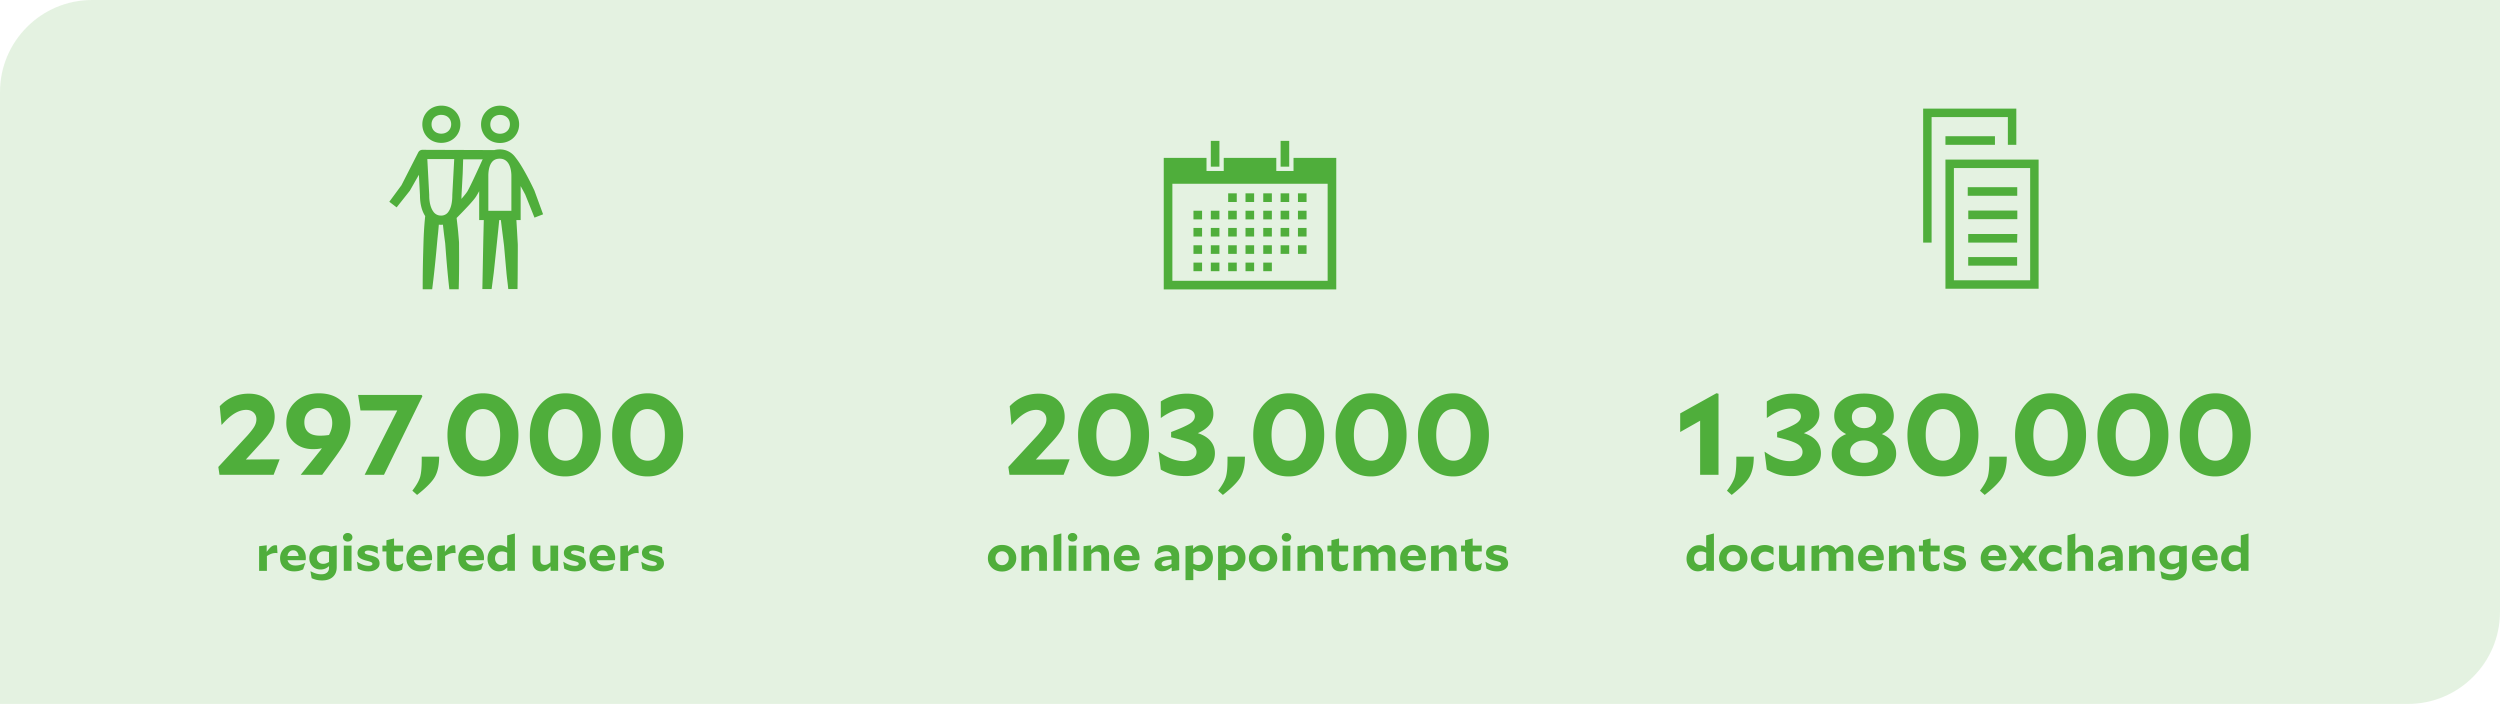 <svg xmlns="http://www.w3.org/2000/svg" width="760" height="215" viewBox="0 0 760 215"><path d="M28 0h732v186c0 15.454-12.546 28-28 28H0V28C0 12.546 12.546 0 28 0z" fill="#cbe7c5" opacity=".5"/><path d="M134.18 32.113c-3.323.01-5.793 2.528-5.793 5.674s2.393 5.644 5.76 5.644 5.809-2.478 5.809-5.673c0-3.14-2.423-5.645-5.776-5.645m0 2.816c1.75 0 2.974 1.168 2.974 2.838s-1.264 2.865-3.005 2.865c-1.738 0-2.96-1.164-2.96-2.845 0-1.68 1.258-2.869 2.99-2.869M152.028 32.124c-3.321 0-5.787 2.522-5.787 5.684 0 3.164 2.39 5.659 5.755 5.659 3.366 0 5.82-2.495 5.82-5.68 0-3.148-2.423-5.656-5.777-5.656m0 2.805c1.75 0 2.974 1.17 2.974 2.844 0 1.672-1.264 2.872-3.004 2.872s-2.955-1.17-2.955-2.843 1.257-2.873 2.974-2.873M155.46 64.088h-7.008V53.48c0-1.82.387-3.31 1.089-4.194.555-.704 1.335-1.046 2.38-1.046 3.283 0 3.54 4.013 3.54 5.24v10.608zm-8.861-15.38a370.873 370.873 0 01-1.964 4.288c-.661 1.424-1.334 2.85-2.025 4.215-.174.338-.351.671-.51.945-.183.285-.38.56-.593.824-.384.496-.806.992-1.24 1.488.02-.342.031-.693.031-1.051l.365-6.758.134-4.214h5.95c-.048.09-.096.177-.141.268l-.007-.005zM136.323 64.37a2.604 2.604 0 01-2.294 1.163 2.724 2.724 0 01-2.32-1.239c-.788-1.095-1.223-2.83-1.223-4.882v-.153l-.582-10.906h8.18l-.585 10.906v.153c.008 2.136-.417 3.906-1.176 4.958m26.149-6.409l-.015-.04-.039-.087c-.415-.879-.829-1.719-1.262-2.573a81.482 81.482 0 00-1.34-2.53 53.98 53.98 0 00-1.459-2.503c-.53-.86-1.11-1.687-1.735-2.478a5.701 5.701 0 00-4.709-2.326 6.541 6.541 0 00-1.635.199l-21.866-.077a1.4 1.4 0 00-1.24.743v-.013l-5.13 10.04-3.694 5.019 2.23 1.708 3.967-5.003.057-.068.072-.133 2.668-4.709.333 6.276c0 2.604.576 4.745 1.584 6.276a97.608 97.608 0 00-.383 4.822c-.113 1.982-.154 3.966-.216 5.96a367.49 367.49 0 00-.13 5.966 312.839 312.839 0 00-.03 5.501h2.883c.224-1.757.431-3.515.623-5.277.217-1.973.417-3.946.602-5.921.193-1.984.35-3.952.573-5.921.08-.836.154-1.674.22-2.509a6.146 6.146 0 001.251.002c.088.824.178 1.644.276 2.478.115.967.249 1.936.374 2.903.04.248.056.483.072.728l.056.733.109 1.46c.292 3.779.626 7.557 1.06 11.337h2.848c.119-3.87.138-7.74.113-11.614l-.01-1.486v-.743a6.462 6.462 0 00-.03-.745c-.083-.992-.162-1.982-.25-2.956-.143-1.461-.46-4.138-.46-4.138a131.359 131.359 0 003.43-3.552 42.305 42.305 0 001.628-1.832c.29-.344.562-.702.817-1.074.247-.398.46-.745.664-1.112.11-.19.213-.382.319-.571v8.784h1.405c-.023.98-.052 1.955-.073 2.935l-.077 3.172-.063 3.17-.12 6.345-.105 5.352h2.818l.668-5.139.666-6.31.655-6.307c.111-1.075.215-2.147.322-3.223h.495c.132 1.08.266 2.157.399 3.237l.394 3.133c.063.523.138 1.046.19 1.569l.138 1.574.56 6.299c.179 2.05.372 3.11.566 5.162h2.814c.024-2.111.049-3.221.056-5.343l.032-6.373v-1.597c0-.53-.055-1.058-.08-1.588l-.178-3.184c-.055-.961-.114-1.924-.172-2.89h1.297V56.58l.104.183c.444.791.882 1.599 1.294 2.388l2.811 7.008 2.615-1.008-2.627-7.189zM373.359 58.782h2.618V61.4h-2.618zM378.635 58.782h2.618V61.4h-2.618zM384.028 58.782h2.618V61.4h-2.618zM389.303 58.782h2.618V61.4h-2.618zM394.577 58.782h2.618V61.4h-2.618zM362.811 64.069h2.618v2.618h-2.618zM368.087 64.069h2.618v2.618h-2.618zM373.359 64.069h2.618v2.618h-2.618zM378.635 64.069h2.618v2.618h-2.618zM384.028 64.069h2.618v2.618h-2.618zM389.303 64.069h2.618v2.618h-2.618zM394.577 64.069h2.618v2.618h-2.618zM362.811 69.282h2.618V71.9h-2.618zM368.087 69.282h2.618V71.9h-2.618zM373.359 69.282h2.618V71.9h-2.618zM378.635 69.282h2.618V71.9h-2.618zM384.028 69.282h2.618V71.9h-2.618zM389.303 69.282h2.618V71.9h-2.618zM394.577 69.282h2.618V71.9h-2.618zM362.811 74.557h2.618v2.618h-2.618zM368.087 74.557h2.618v2.618h-2.618zM373.359 74.557h2.618v2.618h-2.618zM378.635 74.557h2.618v2.618h-2.618zM384.028 74.557h2.618v2.618h-2.618zM362.811 79.829h2.618v2.618h-2.618zM368.087 79.829h2.618v2.618h-2.618zM373.359 79.829h2.618v2.618h-2.618zM378.635 79.829h2.618v2.618h-2.618zM384.028 79.829h2.618v2.618h-2.618zM389.303 74.557h2.618v2.618h-2.618zM394.577 74.557h2.618v2.618h-2.618zM368.087 42.817h2.618v7.855h-2.618zM389.303 42.817h2.618v7.855h-2.618z" fill="#4fae3b"/><path d="M403.604 85.366h-47.202V55.864h47.202v29.502zm-10.373-37.37v3.983h-5.237v-3.983h-15.978v3.983h-5.238v-3.983h-13v39.988h52.444V47.996h-12.99zM591.414 41.411h15.049v2.618h-15.049z" fill="#4fae3b"/><path fill="#4fae3b" d="M587.208 35.592h23.182v8.436h2.57V33.02h-28.323v40.732h2.57V35.592z"/><path fill="#4fae3b" d="M598.192 56.904h15.049v2.616h-15.049zM598.355 64.009h14.91v2.618h-14.91z"/><path d="M593.985 51.086h23.182v34.118h-23.182V51.086zm-2.57-2.571v39.26h28.323v-39.26h-28.324z" fill="#4fae3b"/><path fill="#4fae3b" d="M598.332 78.146h14.875v2.618h-14.875zM598.332 73.753h14.874s.023-2.383.07-2.618h-14.944v2.618z"/><g fill="#4fae3b"><path d="M304.622 173.743c-1.258 0-2.29-.388-3.095-1.162-.805-.775-1.208-1.732-1.208-2.873 0-1.13.41-2.087 1.232-2.872.82-.785 1.85-1.178 3.087-1.178 1.257 0 2.29.385 3.095 1.155.806.77 1.208 1.725 1.208 2.865 0 1.13-.41 2.09-1.232 2.88s-1.85 1.185-3.087 1.185zm2.027-4.065c0-.6-.19-1.097-.569-1.492-.38-.395-.86-.593-1.442-.593-.593 0-1.079.2-1.458.6-.38.4-.57.906-.57 1.515 0 .6.193 1.1.578 1.5.384.4.862.6 1.434.6.582 0 1.065-.203 1.45-.607.385-.405.577-.913.577-1.523zM314.57 167.684c-.291 0-.564.054-.819.165-.254.109-.548.3-.88.569v5.115h-2.37v-7.485l2.307-.284v1.47c.426-.54.86-.933 1.302-1.178s.933-.368 1.473-.368c.821 0 1.474.265 1.957.795.483.53.725 1.25.725 2.16v4.89h-2.354v-4.425c0-.45-.117-.8-.35-1.05s-.565-.374-.991-.374zM322.647 173.533h-2.355v-10.77l2.355-.6v11.37zM326.062 162.028c.405 0 .746.125 1.021.375s.413.56.413.93-.138.68-.413.93-.616.376-1.021.376-.747-.125-1.021-.375c-.276-.25-.414-.56-.414-.931s.138-.68.414-.93c.274-.25.615-.375 1.02-.375zm1.169 11.505h-2.355v-7.665h2.355v7.665zM333.468 167.684c-.291 0-.564.054-.819.165-.254.109-.548.3-.88.569v5.115h-2.37v-7.485l2.307-.284v1.47c.426-.54.86-.933 1.302-1.178s.933-.368 1.473-.368c.821 0 1.474.265 1.957.795.483.53.725 1.25.725 2.16v4.89h-2.354v-4.425c0-.45-.117-.8-.351-1.05s-.564-.374-.99-.374zM346.238 171.193l-.64 1.906c-.478.22-.927.375-1.348.464-.421.09-.887.135-1.396.135-1.289 0-2.32-.365-3.095-1.094-.774-.731-1.161-1.706-1.161-2.926 0-1.13.381-2.082 1.146-2.858.764-.774 1.728-1.162 2.892-1.162s2.087.367 2.768 1.103c.68.735 1.02 1.702 1.02 2.902 0 .06-.005.15-.015.27l-.03.376h-5.505c.125.51.395.904.811 1.184.416.28.946.42 1.59.42.478 0 .956-.062 1.435-.187a7.92 7.92 0 001.481-.563l.047.03zm-3.649-3.9a1.58 1.58 0 00-1.17.473c-.311.315-.498.732-.56 1.253h3.368c-.053-.53-.224-.95-.515-1.261-.291-.31-.666-.465-1.123-.465zM358.478 173.354l-2.277.285v-1.156c-.52.4-1.016.698-1.49.893a3.692 3.692 0 01-1.41.292c-.697 0-1.258-.188-1.684-.563-.427-.375-.64-.876-.64-1.506 0-.841.427-1.468 1.28-1.883.851-.415 2.146-.638 3.882-.668-.031-.49-.182-.86-.452-1.11s-.66-.375-1.17-.375c-.415 0-.852.083-1.31.248a6.542 6.542 0 00-1.403.727l-.047-.03.36-2.055c.436-.25.893-.434 1.371-.555a6.25 6.25 0 011.528-.18c1.133 0 1.993.29 2.58.87.588.58.882 1.426.882 2.535v4.23zm-5.349-1.981c0 .23.083.41.25.54.166.13.4.195.702.195.27 0 .574-.052.912-.157.338-.105.72-.263 1.146-.472v-1.366c-1.019.07-1.775.205-2.269.406s-.74.484-.74.854zM368.722 169.528c0 1.18-.372 2.162-1.115 2.948-.744.785-1.65 1.177-2.721 1.177-.385 0-.754-.062-1.107-.187s-.692-.313-1.014-.563v3.465h-2.37v-10.32l2.308-.284v1.184c.395-.43.8-.742 1.216-.937a3.19 3.19 0 011.373-.293c.976 0 1.792.363 2.447 1.088.655.725.983 1.632.983 2.722zm-4.382 2.236c.614 0 1.115-.196 1.505-.586.39-.39.585-.895.585-1.515 0-.61-.182-1.102-.546-1.477s-.832-.563-1.404-.563a2.65 2.65 0 00-.841.135c-.27.09-.562.23-.874.42v3.165c.27.15.533.258.788.323.254.064.517.098.787.098zM378.623 169.528c0 1.18-.372 2.162-1.115 2.948-.743.785-1.65 1.177-2.72 1.177-.385 0-.754-.062-1.108-.187s-.691-.313-1.013-.563v3.465h-2.37v-10.32l2.308-.284v1.184c.395-.43.8-.742 1.215-.937a3.19 3.19 0 011.373-.293c.976 0 1.793.363 2.448 1.088.654.725.982 1.632.982 2.722zm-4.381 2.236c.613 0 1.114-.196 1.504-.586.39-.39.585-.895.585-1.515 0-.61-.182-1.102-.546-1.477s-.831-.563-1.403-.563a2.65 2.65 0 00-.842.135c-.27.09-.561.23-.874.42v3.165c.271.15.533.258.788.323.254.064.517.098.788.098zM383.97 173.743c-1.257 0-2.289-.388-3.094-1.162-.806-.775-1.209-1.732-1.209-2.873 0-1.13.411-2.087 1.232-2.872.821-.785 1.85-1.178 3.087-1.178 1.258 0 2.29.385 3.096 1.155.805.77 1.208 1.725 1.208 2.865 0 1.13-.41 2.09-1.232 2.88s-1.85 1.185-3.087 1.185zm2.028-4.065c0-.6-.19-1.097-.57-1.492-.379-.395-.86-.593-1.442-.593-.592 0-1.078.2-1.457.6-.38.4-.57.906-.57 1.515 0 .6.193 1.1.578 1.5.384.4.862.6 1.434.6.582 0 1.065-.203 1.45-.607.385-.405.577-.913.577-1.523zM391.097 162.028c.405 0 .746.125 1.021.375s.413.56.413.93-.137.68-.413.93-.616.376-1.021.376-.746-.125-1.021-.375c-.276-.25-.414-.56-.414-.931s.138-.68.414-.93c.275-.25.615-.375 1.02-.375zm1.17 11.505h-2.355v-7.665h2.354v7.665zM398.503 167.684c-.291 0-.564.054-.818.165-.255.109-.549.3-.882.569v5.115h-2.37v-7.485l2.308-.284v1.47c.426-.54.86-.933 1.302-1.178s.933-.368 1.474-.368c.82 0 1.473.265 1.956.795.484.53.725 1.25.725 2.16v4.89h-2.354v-4.425c0-.45-.117-.8-.35-1.05s-.565-.374-.991-.374zM409.885 171.193l-.358 1.98c-.302.17-.627.3-.975.39-.348.09-.71.135-1.084.135-.883 0-1.556-.247-2.019-.742s-.694-1.218-.694-2.168v-3.15h-1.216v-1.77h1.216v-1.635l2.324-.555v2.19h2.76v1.77h-2.76v2.955c0 .39.101.685.304.886s.501.3.896.3c.25 0 .496-.049.741-.143.244-.095.517-.253.818-.473l.047.03zM415.405 167.684c-.27 0-.523.05-.757.149-.233.1-.496.27-.787.51v5.19h-2.37v-7.485l2.308-.284v1.38c.405-.511.816-.88 1.231-1.11.416-.23.879-.346 1.388-.346.561 0 1.047.133 1.458.398s.715.647.912 1.147c.426-.55.858-.945 1.295-1.185.436-.24.93-.36 1.481-.36.81 0 1.455.265 1.933.795s.717 1.25.717 2.16v4.89h-2.37v-4.425c0-.45-.109-.8-.327-1.05s-.53-.374-.935-.374c-.271 0-.523.05-.757.149-.234.1-.501.27-.803.51.01.04.016.08.016.12v5.07h-2.37v-4.425c0-.45-.11-.8-.328-1.05s-.53-.374-.935-.374zM433.29 171.193l-.64 1.906c-.479.22-.928.375-1.349.464-.421.09-.886.135-1.395.135-1.29 0-2.321-.365-3.095-1.094-.775-.731-1.162-1.706-1.162-2.926 0-1.13.382-2.082 1.146-2.858.764-.774 1.728-1.162 2.893-1.162 1.164 0 2.086.367 2.767 1.103.68.735 1.021 1.702 1.021 2.902 0 .06-.005.15-.016.27l-.03.376h-5.505c.125.51.395.904.811 1.184.416.28.946.42 1.59.42.479 0 .957-.062 1.435-.187a7.92 7.92 0 001.481-.563l.047.03zm-3.65-3.9a1.58 1.58 0 00-1.169.473c-.312.315-.499.732-.561 1.253h3.368c-.052-.53-.224-.95-.515-1.261-.29-.31-.665-.465-1.122-.465zM439.12 167.684c-.29 0-.563.054-.818.165-.255.109-.548.3-.881.569v5.115h-2.37v-7.485l2.308-.284v1.47c.426-.54.86-.933 1.302-1.178s.933-.368 1.473-.368c.821 0 1.474.265 1.957.795.483.53.725 1.25.725 2.16v4.89h-2.355v-4.425c0-.45-.116-.8-.35-1.05s-.564-.374-.99-.374zM450.503 171.193l-.358 1.98c-.302.17-.627.3-.975.39-.349.09-.71.135-1.084.135-.883 0-1.557-.247-2.02-.742s-.693-1.218-.693-2.168v-3.15h-1.216v-1.77h1.216v-1.635l2.323-.555v2.19h2.76v1.77h-2.76v2.955c0 .39.102.685.304.886s.502.3.897.3c.25 0 .496-.049.74-.143.245-.095.518-.253.819-.473l.047.03zM455.648 168.823c1.07.26 1.809.575 2.214.946s.608.875.608 1.514c0 .72-.314 1.303-.943 1.747-.629.446-1.458.668-2.487.668a6.316 6.316 0 01-1.622-.202 6.442 6.442 0 01-1.528-.638l-.311-2.055.046-.03c.603.4 1.209.707 1.817.922a5.195 5.195 0 001.738.324c.333 0 .6-.058.803-.173s.305-.263.305-.443c0-.21-.115-.375-.344-.495s-.696-.27-1.403-.45c-1.04-.26-1.762-.572-2.167-.937-.406-.365-.608-.842-.608-1.433 0-.72.304-1.297.912-1.733.608-.434 1.421-.652 2.44-.652.5 0 .983.055 1.45.165s.915.276 1.341.495v1.92l-.047.015a6.734 6.734 0 00-1.458-.683c-.504-.164-.964-.247-1.38-.247-.332 0-.595.053-.787.157-.193.106-.288.244-.288.413 0 .19.109.343.327.458.218.115.676.257 1.372.427zM323.338 144.349h-16.451l-.361-2.395 8.839-9.544c1.082-1.226 1.81-2.18 2.182-2.863.373-.683.56-1.383.56-2.1 0-.833-.29-1.515-.866-2.048s-1.323-.797-2.237-.797c-1.154 0-2.333.364-3.535 1.092-1.203.729-2.502 1.88-3.897 3.453h-.072l-.541-5.657c1.25-1.295 2.603-2.256 4.059-2.88 1.455-.625 3.036-.937 4.744-.937 2.404 0 4.322.642 5.754 1.927 1.43 1.283 2.147 2.978 2.147 5.084 0 1.318-.29 2.55-.867 3.696s-1.695 2.598-3.355 4.355l-4.545 4.963 10.282-.07-1.84 4.72zM349.313 132.167c0 3.702-1.01 6.74-3.03 9.11-2.021 2.372-4.618 3.558-7.793 3.558-3.199 0-5.79-1.169-7.775-3.506s-2.976-5.367-2.976-9.093c0-3.678 1.01-6.709 3.03-9.092 2.02-2.383 4.618-3.575 7.793-3.575s5.76 1.174 7.756 3.523c1.996 2.348 2.995 5.374 2.995 9.075zm-10.823-7.809c-1.564 0-2.82.718-3.77 2.152-.95 1.435-1.425 3.32-1.425 5.657 0 2.36.48 4.264 1.443 5.709.961 1.446 2.237 2.169 3.824 2.169 1.563 0 2.82-.717 3.77-2.151.95-1.435 1.425-3.32 1.425-5.658s-.482-4.234-1.443-5.691c-.962-1.458-2.237-2.187-3.824-2.187zM369.334 137.79c0 2.012-.854 3.673-2.561 4.98-1.708 1.307-3.824 1.96-6.35 1.96-1.419 0-2.705-.144-3.86-.433s-2.38-.804-3.68-1.545l-.685-5.379.073-.035c1.37.95 2.681 1.661 3.932 2.135 1.25.474 2.465.71 3.644.71 1.154 0 2.092-.253 2.814-.762.72-.509 1.082-1.18 1.082-2.014 0-1.04-.566-1.879-1.696-2.515-1.13-.637-3.138-1.29-6.025-1.961v-1.597c2.79-1.063 4.69-1.914 5.7-2.55 1.01-.637 1.516-1.383 1.516-2.24 0-.693-.289-1.254-.866-1.683-.578-.427-1.36-.641-2.345-.641-1.059 0-2.177.237-3.355.71-1.179.475-2.417 1.175-3.716 2.1h-.072v-4.997c1.299-.81 2.591-1.405 3.878-1.787a14.317 14.317 0 014.094-.573c2.454 0 4.402.556 5.845 1.666 1.443 1.11 2.165 2.602 2.165 4.476 0 1.25-.397 2.367-1.19 3.35-.795.983-1.973 1.822-3.536 2.516 1.683.533 2.97 1.325 3.86 2.378s1.334 2.296 1.334 3.73zM371.751 150.457l-1.443-1.284c1.25-1.644 2.039-3.031 2.363-4.165.325-1.133.487-2.822.487-5.067v-1.11h5.303c0 2.452-.402 4.441-1.208 5.969-.806 1.527-2.64 3.412-5.502 5.657zM402.56 132.167c0 3.702-1.01 6.74-3.03 9.11-2.02 2.372-4.617 3.558-7.792 3.558-3.199 0-5.79-1.169-7.775-3.506s-2.976-5.367-2.976-9.093c0-3.678 1.01-6.709 3.03-9.092 2.02-2.383 4.618-3.575 7.793-3.575s5.76 1.174 7.756 3.523c1.997 2.348 2.995 5.374 2.995 9.075zm-10.822-7.809c-1.564 0-2.82.718-3.77 2.152-.95 1.435-1.425 3.32-1.425 5.657 0 2.36.48 4.264 1.443 5.709.961 1.446 2.237 2.169 3.824 2.169 1.563 0 2.82-.717 3.77-2.151.95-1.435 1.425-3.32 1.425-5.658s-.482-4.234-1.443-5.691c-.962-1.458-2.237-2.187-3.824-2.187zM427.597 132.167c0 3.702-1.01 6.74-3.03 9.11-2.021 2.372-4.618 3.558-7.793 3.558-3.199 0-5.79-1.169-7.774-3.506s-2.977-5.367-2.977-9.093c0-3.678 1.01-6.709 3.03-9.092 2.02-2.383 4.618-3.575 7.793-3.575s5.76 1.174 7.757 3.523c1.996 2.348 2.994 5.374 2.994 9.075zm-10.823-7.809c-1.564 0-2.82.718-3.77 2.152-.95 1.435-1.425 3.32-1.425 5.657 0 2.36.48 4.264 1.443 5.709.961 1.446 2.237 2.169 3.824 2.169 1.563 0 2.82-.717 3.77-2.151.95-1.435 1.425-3.32 1.425-5.658s-.481-4.234-1.443-5.691c-.962-1.458-2.237-2.187-3.824-2.187zM452.633 132.167c0 3.702-1.01 6.74-3.03 9.11-2.02 2.372-4.618 3.558-7.792 3.558-3.2 0-5.79-1.169-7.775-3.506s-2.976-5.367-2.976-9.093c0-3.678 1.01-6.709 3.03-9.092 2.02-2.383 4.618-3.575 7.793-3.575s5.76 1.174 7.756 3.523c1.996 2.348 2.994 5.374 2.994 9.075zm-10.822-7.809c-1.564 0-2.82.718-3.77 2.152-.95 1.435-1.425 3.32-1.425 5.657 0 2.36.48 4.264 1.443 5.709.961 1.446 2.236 2.169 3.824 2.169 1.563 0 2.82-.717 3.77-2.151.95-1.435 1.425-3.32 1.425-5.658s-.482-4.234-1.443-5.691c-.963-1.458-2.237-2.187-3.824-2.187zM83.79 168.118a3.8 3.8 0 00-1.263.218c-.415.144-.878.382-1.387.712v4.485h-2.37v-7.485l2.308-.284v1.994c.55-.75 1.018-1.273 1.403-1.568.384-.295.79-.442 1.216-.442.083 0 .16.005.234.016.072.01.166.024.28.045l.141 2.354c-.094-.02-.185-.032-.273-.037s-.184-.008-.288-.008zM92.788 171.193l-.64 1.906c-.478.22-.927.375-1.348.464-.422.09-.887.135-1.396.135-1.289 0-2.32-.365-3.095-1.094-.774-.731-1.162-1.706-1.162-2.926 0-1.13.382-2.082 1.146-2.858.765-.774 1.728-1.162 2.893-1.162 1.164 0 2.086.367 2.768 1.103.68.735 1.02 1.702 1.02 2.902 0 .06-.005.15-.015.27l-.03.376h-5.505c.125.51.395.904.81 1.184.416.28.947.42 1.591.42.478 0 .956-.062 1.435-.187a7.92 7.92 0 001.48-.563l.048.03zm-3.649-3.9a1.58 1.58 0 00-1.17.473c-.311.315-.498.732-.56 1.253h3.367c-.052-.53-.223-.95-.514-1.261-.291-.31-.666-.465-1.123-.465zM97.917 176.458c-.561 0-1.097-.055-1.606-.165s-1.03-.285-1.56-.524l-.374-2.056.047-.045c.665.34 1.248.578 1.747.713a5.95 5.95 0 001.559.202c.717 0 1.279-.175 1.684-.524.405-.351.608-.846.608-1.486v-.48c-.395.36-.8.623-1.216.788a3.642 3.642 0 01-1.357.247c-.988 0-1.804-.327-2.448-.982-.645-.655-.966-1.493-.966-2.513 0-1.15.41-2.082 1.231-2.797s1.866-1.072 3.134-1.072c.354 0 .712.029 1.077.09.363.06.758.16 1.184.3l1.513-.316h.187v6.585c0 1.26-.395 2.248-1.185 2.963s-1.877 1.072-3.259 1.072zm-1.59-6.885c0 .55.176.992.53 1.327.353.336.81.503 1.372.503.301 0 .595-.045.88-.134.287-.091.59-.236.913-.436v-2.984c-.27-.091-.525-.156-.764-.196s-.483-.06-.733-.06c-.634 0-1.159.185-1.575.555-.415.37-.623.845-.623 1.425zM105.698 162.028c.405 0 .746.125 1.021.375s.413.56.413.93-.137.68-.413.93-.616.376-1.021.376-.746-.125-1.021-.375c-.276-.25-.414-.56-.414-.931s.138-.68.414-.93c.275-.25.615-.375 1.02-.375zm1.17 11.505h-2.355v-7.665h2.354v7.665zM112.574 168.823c1.07.26 1.809.575 2.214.946s.608.875.608 1.514c0 .72-.314 1.303-.943 1.747-.63.446-1.458.668-2.487.668a6.316 6.316 0 01-1.622-.202 6.442 6.442 0 01-1.528-.638l-.312-2.055.047-.03c.603.4 1.208.707 1.817.922a5.195 5.195 0 001.738.324c.333 0 .6-.058.803-.173s.304-.263.304-.443c0-.21-.114-.375-.343-.495s-.696-.27-1.403-.45c-1.04-.26-1.762-.572-2.168-.937-.405-.365-.608-.842-.608-1.433 0-.72.305-1.297.913-1.733.608-.434 1.42-.652 2.44-.652.499 0 .982.055 1.45.165s.915.276 1.341.495v1.92l-.047.015a6.734 6.734 0 00-1.458-.683c-.504-.164-.964-.247-1.38-.247-.332 0-.595.053-.787.157-.193.106-.288.244-.288.413 0 .19.108.343.327.458.218.115.675.257 1.372.427zM122.6 171.193l-.358 1.98c-.302.17-.627.3-.975.39-.349.09-.71.135-1.084.135-.883 0-1.557-.247-2.019-.742s-.694-1.218-.694-2.168v-3.15h-1.216v-1.77h1.216v-1.635l2.323-.555v2.19h2.76v1.77h-2.76v2.955c0 .39.102.685.305.886s.501.3.896.3c.25 0 .496-.049.74-.143.245-.095.518-.253.82-.473l.046.03zM131.176 171.193l-.64 1.906c-.478.22-.927.375-1.348.464-.421.09-.887.135-1.396.135-1.289 0-2.32-.365-3.095-1.094-.774-.731-1.161-1.706-1.161-2.926 0-1.13.381-2.082 1.146-2.858.764-.774 1.728-1.162 2.892-1.162s2.087.367 2.768 1.103c.68.735 1.02 1.702 1.02 2.902 0 .06-.005.15-.015.27l-.03.376h-5.505c.125.51.395.904.811 1.184.416.28.946.42 1.59.42.478 0 .956-.062 1.435-.187a7.92 7.92 0 001.48-.563l.048.03zm-3.649-3.9a1.58 1.58 0 00-1.17.473c-.311.315-.498.732-.56 1.253h3.368c-.053-.53-.224-.95-.515-1.261-.291-.31-.666-.465-1.123-.465zM137.958 168.118a3.8 3.8 0 00-1.263.218c-.415.144-.878.382-1.387.712v4.485h-2.37v-7.485l2.308-.284v1.994c.55-.75 1.018-1.273 1.403-1.568.384-.295.79-.442 1.216-.442.083 0 .16.005.234.016.072.01.166.024.28.045l.141 2.354c-.094-.02-.185-.032-.273-.037s-.185-.008-.289-.008zM146.955 171.193l-.64 1.906c-.478.22-.927.375-1.348.464-.421.09-.886.135-1.395.135-1.29 0-2.321-.365-3.095-1.094-.775-.731-1.162-1.706-1.162-2.926 0-1.13.382-2.082 1.146-2.858.764-.774 1.728-1.162 2.893-1.162 1.164 0 2.086.367 2.767 1.103.68.735 1.021 1.702 1.021 2.902 0 .06-.005.15-.016.27l-.03.376h-5.505c.125.51.395.904.811 1.184.416.28.946.42 1.59.42.479 0 .957-.062 1.435-.187a7.92 7.92 0 001.481-.563l.047.03zm-3.648-3.9a1.58 1.58 0 00-1.17.473c-.312.315-.499.732-.561 1.253h3.368c-.052-.53-.224-.95-.515-1.261-.29-.31-.665-.465-1.122-.465zM156.529 173.533h-2.308v-1.08c-.395.43-.8.742-1.216.938s-.873.293-1.372.293c-.967 0-1.78-.363-2.44-1.088-.66-.725-.99-1.633-.99-2.723 0-1.18.371-2.162 1.114-2.947s1.656-1.178 2.737-1.178c.374 0 .738.063 1.092.188.353.125.696.312 1.028.562v-3.734l2.355-.6v11.37zm-6.034-3.795c0 .61.181 1.103.546 1.478.363.375.831.562 1.403.562.28 0 .558-.045.834-.134.275-.091.574-.24.896-.45v-3.135a3.338 3.338 0 00-.787-.324 3.264 3.264 0 00-.803-.096c-.613 0-1.115.194-1.505.585-.39.39-.584.894-.584 1.514zM169.673 173.533h-2.292v-1.38c-.426.54-.858.933-1.294 1.178a3.014 3.014 0 01-1.497.367c-.821 0-1.473-.264-1.957-.795s-.725-1.25-.725-2.16v-4.875h2.37v4.41c0 .46.115.816.343 1.065.23.25.556.375.983.375.29 0 .566-.057.826-.172.26-.115.556-.308.889-.578v-5.1h2.354v7.665zM175.302 168.823c1.07.26 1.809.575 2.214.946s.608.875.608 1.514c0 .72-.314 1.303-.943 1.747-.63.446-1.458.668-2.487.668a6.316 6.316 0 01-1.622-.202 6.442 6.442 0 01-1.528-.638l-.312-2.055.047-.03c.603.4 1.208.707 1.817.922a5.195 5.195 0 001.738.324c.333 0 .6-.058.803-.173s.304-.263.304-.443c0-.21-.114-.375-.343-.495s-.696-.27-1.403-.45c-1.04-.26-1.762-.572-2.168-.937-.405-.365-.608-.842-.608-1.433 0-.72.305-1.297.913-1.733.608-.434 1.421-.652 2.44-.652.499 0 .982.055 1.45.165s.915.276 1.341.495v1.92l-.047.015a6.734 6.734 0 00-1.458-.683c-.504-.164-.964-.247-1.38-.247-.332 0-.595.053-.787.157-.193.106-.288.244-.288.413 0 .19.108.343.327.458.218.115.675.257 1.372.427zM186.825 171.193l-.64 1.906c-.478.22-.927.375-1.348.464-.421.09-.887.135-1.396.135-1.289 0-2.32-.365-3.095-1.094-.774-.731-1.161-1.706-1.161-2.926 0-1.13.381-2.082 1.146-2.858.764-.774 1.728-1.162 2.892-1.162s2.087.367 2.768 1.103c.68.735 1.02 1.702 1.02 2.902 0 .06-.005.15-.015.27l-.03.376h-5.505c.125.51.395.904.811 1.184.416.28.946.42 1.59.42.478 0 .956-.062 1.435-.187a7.92 7.92 0 001.48-.563l.048.03zm-3.649-3.9a1.58 1.58 0 00-1.17.473c-.311.315-.498.732-.56 1.253h3.367c-.052-.53-.223-.95-.514-1.261-.291-.31-.666-.465-1.123-.465zM193.607 168.118a3.8 3.8 0 00-1.263.218c-.415.144-.878.382-1.387.712v4.485h-2.37v-7.485l2.308-.284v1.994c.55-.75 1.018-1.273 1.403-1.568.384-.295.79-.442 1.216-.442.083 0 .16.005.234.016.072.01.166.024.28.045l.14 2.354c-.093-.02-.184-.032-.272-.037s-.185-.008-.289-.008zM199.033 168.823c1.071.26 1.81.575 2.215.946s.607.875.607 1.514c0 .72-.314 1.303-.943 1.747-.629.446-1.457.668-2.487.668a6.316 6.316 0 01-1.621-.202 6.442 6.442 0 01-1.529-.638l-.311-2.055.047-.03c.602.4 1.208.707 1.816.922a5.195 5.195 0 001.738.324c.333 0 .601-.058.804-.173s.304-.263.304-.443c0-.21-.115-.375-.343-.495s-.697-.27-1.404-.45c-1.04-.26-1.761-.572-2.167-.937-.405-.365-.608-.842-.608-1.433 0-.72.304-1.297.912-1.733.608-.434 1.421-.652 2.44-.652.5 0 .983.055 1.45.165s.915.276 1.341.495v1.92l-.046.015a6.734 6.734 0 00-1.458-.683c-.505-.164-.965-.247-1.38-.247-.333 0-.596.053-.788.157-.192.106-.288.244-.288.413 0 .19.109.343.327.458.218.115.676.257 1.372.427zM521.033 173.533h-2.307v-1.08c-.395.43-.801.742-1.217.938s-.873.293-1.372.293c-.967 0-1.78-.363-2.44-1.088-.66-.725-.99-1.633-.99-2.723 0-1.18.372-2.162 1.115-2.947s1.655-1.178 2.736-1.178c.375 0 .738.063 1.092.188.353.125.696.312 1.029.562v-3.734l2.354-.6v11.37zM515 169.738c0 .61.182 1.103.546 1.478.364.375.831.562 1.403.562.28 0 .559-.045.834-.134.276-.091.574-.24.897-.45v-3.135a3.338 3.338 0 00-.787-.324 3.264 3.264 0 00-.804-.096c-.613 0-1.114.194-1.505.585-.39.39-.584.894-.584 1.514zM526.896 173.743c-1.258 0-2.29-.388-3.095-1.162-.805-.775-1.208-1.732-1.208-2.873 0-1.13.41-2.087 1.232-2.872.82-.785 1.85-1.178 3.087-1.178 1.257 0 2.29.385 3.095 1.155.805.77 1.208 1.725 1.208 2.865 0 1.13-.41 2.09-1.232 2.88s-1.85 1.185-3.087 1.185zm2.027-4.065c0-.6-.19-1.097-.569-1.492-.38-.395-.86-.593-1.442-.593-.593 0-1.079.2-1.458.6-.38.4-.57.906-.57 1.515 0 .6.193 1.1.578 1.5.384.4.862.6 1.434.6.582 0 1.065-.203 1.45-.607.385-.405.577-.913.577-1.523zM539.276 170.773l-.28 2.206a5.29 5.29 0 01-1.287.546 5.155 5.155 0 01-1.38.188c-1.205 0-2.185-.37-2.939-1.11-.754-.74-1.13-1.71-1.13-2.91 0-1.16.397-2.117 1.193-2.873.795-.755 1.816-1.132 3.064-1.132.498 0 .963.065 1.395.195.431.13.84.325 1.224.585v2.265l-.047.015a5.23 5.23 0 00-1.24-.78 3 3 0 00-1.177-.255c-.613 0-1.112.187-1.497.562s-.576.853-.576 1.433.187 1.056.56 1.425c.375.37.859.555 1.45.555.427 0 .876-.087 1.35-.262s.896-.403 1.27-.683l.047.03zM548.6 173.533h-2.291v-1.38c-.427.54-.858.933-1.295 1.178a3.014 3.014 0 01-1.496.367c-.822 0-1.474-.264-1.957-.795s-.726-1.25-.726-2.16v-4.875h2.37v4.41c0 .46.115.816.343 1.065.23.25.556.375.983.375.29 0 .566-.057.826-.172.26-.115.556-.308.89-.578v-5.1h2.354v7.665zM554.604 167.684c-.271 0-.523.05-.757.149-.234.1-.496.27-.787.51v5.19h-2.37v-7.485l2.308-.284v1.38c.405-.511.815-.88 1.231-1.11.416-.23.878-.346 1.388-.346.561 0 1.047.133 1.458.398s.715.647.912 1.147c.426-.55.858-.945 1.294-1.185.437-.24.93-.36 1.482-.36.81 0 1.455.265 1.933.795s.717 1.25.717 2.16v4.89h-2.37v-4.425c0-.45-.109-.8-.327-1.05s-.53-.374-.936-.374c-.27 0-.522.05-.756.149-.234.1-.502.27-.803.51.01.04.015.08.015.12v5.07h-2.37v-4.425c0-.45-.109-.8-.327-1.05s-.53-.374-.935-.374zM572.488 171.193l-.64 1.906c-.478.22-.927.375-1.348.464-.421.09-.887.135-1.396.135-1.289 0-2.32-.365-3.095-1.094-.774-.731-1.161-1.706-1.161-2.926 0-1.13.382-2.082 1.146-2.858.764-.774 1.728-1.162 2.892-1.162s2.087.367 2.768 1.103c.68.735 1.02 1.702 1.02 2.902 0 .06-.005.15-.015.27l-.03.376h-5.505c.125.51.395.904.811 1.184.416.28.946.42 1.59.42.478 0 .956-.062 1.435-.187a7.92 7.92 0 001.481-.563l.047.03zm-3.649-3.9a1.58 1.58 0 00-1.17.473c-.311.315-.498.732-.56 1.253h3.368c-.053-.53-.224-.95-.515-1.261-.291-.31-.666-.465-1.123-.465zM578.319 167.684c-.291 0-.564.054-.819.165-.254.109-.548.3-.88.569v5.115h-2.37v-7.485l2.307-.284v1.47c.426-.54.86-.933 1.302-1.178s.933-.368 1.474-.368c.82 0 1.473.265 1.956.795.483.53.725 1.25.725 2.16v4.89h-2.354v-4.425c0-.45-.117-.8-.35-1.05s-.565-.374-.991-.374zM589.702 171.193l-.359 1.98c-.301.17-.626.3-.974.39-.349.09-.71.135-1.084.135-.884 0-1.557-.247-2.02-.742s-.693-1.218-.693-2.168v-3.15h-1.217v-1.77h1.217v-1.635l2.323-.555v2.19h2.76v1.77h-2.76v2.955c0 .39.102.685.304.886s.502.3.897.3c.25 0 .496-.049.74-.143.245-.095.518-.253.819-.473l.047.03zM594.847 168.823c1.07.26 1.809.575 2.214.946s.608.875.608 1.514c0 .72-.314 1.303-.943 1.747-.63.446-1.458.668-2.487.668a6.316 6.316 0 01-1.622-.202 6.442 6.442 0 01-1.528-.638l-.312-2.055.047-.03c.603.4 1.208.707 1.817.922a5.195 5.195 0 001.738.324c.333 0 .6-.058.803-.173s.304-.263.304-.443c0-.21-.114-.375-.343-.495s-.696-.27-1.403-.45c-1.04-.26-1.762-.572-2.168-.937-.405-.365-.608-.842-.608-1.433 0-.72.305-1.297.912-1.733.609-.434 1.422-.652 2.44-.652.5 0 .983.055 1.451.165s.915.276 1.34.495v1.92l-.046.015a6.734 6.734 0 00-1.458-.683c-.504-.164-.964-.247-1.38-.247-.332 0-.595.053-.787.157-.193.106-.289.244-.289.413 0 .19.11.343.328.458.218.115.675.257 1.372.427zM609.784 171.193l-.639 1.906c-.478.22-.928.375-1.349.464-.421.09-.886.135-1.395.135-1.29 0-2.32-.365-3.095-1.094-.775-.731-1.162-1.706-1.162-2.926 0-1.13.382-2.082 1.146-2.858.764-.774 1.728-1.162 2.893-1.162 1.164 0 2.086.367 2.767 1.103.68.735 1.021 1.702 1.021 2.902 0 .06-.005.15-.015.27l-.031.376h-5.505c.125.51.395.904.811 1.184.416.28.946.42 1.59.42.479 0 .957-.062 1.435-.187a7.92 7.92 0 001.481-.563l.047.03zm-3.648-3.9a1.58 1.58 0 00-1.17.473c-.312.315-.499.732-.561 1.253h3.368c-.052-.53-.224-.95-.515-1.261-.29-.31-.665-.465-1.122-.465zM619.436 173.533h-2.65l-1.81-2.49-1.808 2.49h-2.573l2.963-3.93-2.807-3.735h2.666l1.638 2.28 1.637-2.28h2.573l-2.776 3.736 2.947 3.93zM626.843 170.773l-.281 2.206a5.29 5.29 0 01-1.287.546 5.155 5.155 0 01-1.38.188c-1.205 0-2.185-.37-2.938-1.11-.754-.74-1.13-1.71-1.13-2.91 0-1.16.397-2.117 1.192-2.873.795-.755 1.816-1.132 3.064-1.132.499 0 .964.065 1.396.195.43.13.839.325 1.223.585v2.265l-.046.015a5.23 5.23 0 00-1.24-.78 3 3 0 00-1.177-.255c-.614 0-1.113.187-1.497.562s-.577.853-.577 1.433.187 1.056.561 1.425c.375.37.858.555 1.45.555.427 0 .876-.087 1.349-.262s.897-.403 1.27-.683l.048.03zM632.596 167.684c-.29 0-.564.054-.818.165-.255.109-.549.3-.882.569v5.115h-2.37v-10.77l2.37-.6v4.995c.427-.52.85-.894 1.271-1.125.421-.23.902-.345 1.443-.345.82 0 1.473.265 1.956.795.484.53.725 1.25.725 2.16v4.89h-2.354v-4.425c0-.45-.117-.8-.35-1.05s-.565-.374-.99-.374zM645.32 173.354l-2.277.285v-1.156c-.52.4-1.016.698-1.49.893a3.692 3.692 0 01-1.41.292c-.697 0-1.258-.188-1.684-.563-.427-.375-.64-.876-.64-1.506 0-.841.427-1.468 1.28-1.883.851-.415 2.146-.638 3.881-.668-.03-.49-.181-.86-.452-1.11s-.66-.375-1.17-.375c-.415 0-.852.083-1.309.248a6.542 6.542 0 00-1.403.727l-.047-.03.359-2.055c.437-.25.894-.434 1.372-.555a6.25 6.25 0 011.528-.18c1.133 0 1.993.29 2.58.87.588.58.881 1.426.881 2.535v4.23zm-5.349-1.981c0 .23.083.41.25.54.166.13.4.195.701.195.27 0 .575-.052.912-.157.338-.105.72-.263 1.146-.472v-1.366c-1.018.07-1.774.205-2.268.406s-.74.484-.74.854zM651.307 167.684c-.291 0-.564.054-.819.165-.255.109-.548.3-.881.569v5.115h-2.37v-7.485l2.308-.284v1.47c.426-.54.86-.933 1.302-1.178s.933-.368 1.473-.368c.821 0 1.474.265 1.957.795.483.53.725 1.25.725 2.16v4.89h-2.355v-4.425c0-.45-.116-.8-.35-1.05s-.564-.374-.99-.374zM660.334 176.458c-.56 0-1.096-.055-1.605-.165s-1.03-.285-1.56-.524l-.374-2.056.047-.045c.665.34 1.247.578 1.746.713a5.95 5.95 0 001.56.202c.717 0 1.278-.175 1.684-.524.405-.351.607-.846.607-1.486v-.48c-.395.36-.8.623-1.216.788a3.642 3.642 0 01-1.356.247c-.988 0-1.804-.327-2.448-.982-.645-.655-.967-1.493-.967-2.513 0-1.15.41-2.082 1.232-2.797s1.866-1.072 3.134-1.072c.353 0 .712.029 1.076.09.363.06.758.16 1.185.3l1.512-.316h.187v6.585c0 1.26-.395 2.248-1.185 2.963s-1.876 1.072-3.259 1.072zm-1.59-6.885c0 .55.177.992.53 1.327.353.336.811.503 1.372.503.302 0 .595-.045.881-.134.286-.091.59-.236.912-.436v-2.984c-.27-.091-.524-.156-.764-.196s-.483-.06-.732-.06c-.634 0-1.16.185-1.575.555-.416.37-.624.845-.624 1.425zM673.978 171.193l-.64 1.906c-.478.22-.927.375-1.348.464-.421.09-.886.135-1.395.135-1.29 0-2.321-.365-3.095-1.094-.775-.731-1.162-1.706-1.162-2.926 0-1.13.382-2.082 1.146-2.858.764-.774 1.728-1.162 2.892-1.162 1.165 0 2.087.367 2.768 1.103.68.735 1.021 1.702 1.021 2.902 0 .06-.005.15-.016.27l-.03.376h-5.505c.125.51.395.904.811 1.184.416.28.946.42 1.59.42.479 0 .957-.062 1.435-.187a7.92 7.92 0 001.481-.563l.047.03zm-3.648-3.9a1.58 1.58 0 00-1.17.473c-.312.315-.499.732-.561 1.253h3.368c-.052-.53-.224-.95-.515-1.261-.29-.31-.665-.465-1.122-.465zM683.552 173.533h-2.308v-1.08c-.395.43-.8.742-1.216.938s-.873.293-1.372.293c-.967 0-1.78-.363-2.44-1.088-.66-.725-.99-1.633-.99-2.723 0-1.18.371-2.162 1.114-2.947s1.656-1.178 2.737-1.178c.374 0 .738.063 1.091.188s.697.312 1.03.562v-3.734l2.354-.6v11.37zm-6.034-3.795c0 .61.181 1.103.545 1.478.364.375.832.562 1.404.562.28 0 .558-.045.834-.134.275-.091.574-.24.896-.45v-3.135a3.338 3.338 0 00-.787-.324 3.264 3.264 0 00-.803-.096c-.613 0-1.115.194-1.505.585-.39.39-.584.894-.584 1.514zM522.43 119.708v24.64h-5.592v-16.45l-6.06 3.436v-5.657l11.039-6.143.613.174zM526.435 150.457l-1.444-1.284c1.25-1.644 2.039-3.031 2.363-4.165.325-1.133.487-2.822.487-5.067v-1.11h5.304c0 2.452-.403 4.441-1.209 5.969-.806 1.527-2.64 3.412-5.501 5.657zM553.563 137.79c0 2.012-.854 3.673-2.561 4.98-1.708 1.307-3.824 1.96-6.35 1.96-1.419 0-2.705-.144-3.86-.433s-2.38-.804-3.68-1.545l-.685-5.379.073-.035c1.37.95 2.681 1.661 3.932 2.135 1.25.474 2.465.71 3.644.71 1.154 0 2.092-.253 2.814-.762.72-.509 1.082-1.18 1.082-2.014 0-1.04-.566-1.879-1.696-2.515-1.13-.637-3.138-1.29-6.025-1.961v-1.597c2.79-1.063 4.69-1.914 5.7-2.55 1.01-.637 1.516-1.383 1.516-2.24 0-.693-.289-1.254-.866-1.683-.578-.427-1.36-.641-2.345-.641-1.059 0-2.177.237-3.355.71-1.179.475-2.417 1.175-3.716 2.1h-.072v-4.997c1.299-.81 2.591-1.405 3.878-1.787a14.317 14.317 0 014.094-.573c2.454 0 4.402.556 5.845 1.666 1.443 1.11 2.165 2.602 2.165 4.476 0 1.25-.397 2.367-1.19 3.35-.795.983-1.973 1.822-3.536 2.516 1.683.533 2.97 1.325 3.86 2.378s1.335 2.296 1.335 3.73zM576.436 137.894c0 2.036-.908 3.69-2.724 4.962-1.816 1.273-4.179 1.909-7.089 1.909-2.958 0-5.327-.63-7.107-1.891-1.78-1.26-2.67-2.92-2.67-4.98 0-1.342.38-2.522 1.137-3.54.758-1.018 1.846-1.817 3.265-2.395-1.179-.578-2.08-1.348-2.706-2.309-.625-.959-.938-2.04-.938-3.244 0-1.99.835-3.615 2.507-4.876 1.672-1.261 3.866-1.891 6.584-1.891 2.694 0 4.87.63 6.53 1.891 1.66 1.261 2.49 2.886 2.49 4.876 0 1.203-.314 2.285-.939 3.244-.625.961-1.527 1.73-2.705 2.309 1.419.578 2.5 1.377 3.246 2.395s1.119 2.198 1.119 3.54zm-9.813-3.992c-1.179 0-2.17.325-2.976.972-.806.648-1.209 1.446-1.209 2.395 0 1.018.391 1.845 1.173 2.481.781.637 1.81.954 3.084.954 1.25 0 2.26-.317 3.03-.954.77-.636 1.155-1.463 1.155-2.481 0-.949-.415-1.747-1.244-2.395-.83-.647-1.835-.972-3.013-.972zm0-10.203c-1.106 0-1.99.29-2.651.867-.662.58-.993 1.342-.993 2.291 0 .949.349 1.736 1.047 2.36.697.625 1.587.937 2.67.937 1.057 0 1.93-.312 2.615-.937.686-.624 1.028-1.411 1.028-2.36 0-.925-.342-1.683-1.028-2.273s-1.582-.885-2.688-.885zM601.436 132.167c0 3.702-1.01 6.74-3.03 9.11-2.02 2.372-4.618 3.558-7.793 3.558-3.198 0-5.79-1.169-7.774-3.506s-2.977-5.367-2.977-9.093c0-3.678 1.01-6.709 3.031-9.092 2.02-2.383 4.618-3.575 7.793-3.575s5.76 1.174 7.756 3.523c1.996 2.348 2.994 5.374 2.994 9.075zm-10.823-7.809c-1.563 0-2.82.718-3.77 2.152-.95 1.435-1.425 3.32-1.425 5.657 0 2.36.48 4.264 1.443 5.709.962 1.446 2.237 2.169 3.825 2.169 1.563 0 2.819-.717 3.77-2.151.95-1.435 1.424-3.32 1.424-5.658s-.481-4.234-1.443-5.691c-.962-1.458-2.236-2.187-3.824-2.187zM603.348 150.457l-1.444-1.284c1.25-1.644 2.039-3.031 2.364-4.165.324-1.133.486-2.822.486-5.067v-1.11h5.304c0 2.452-.403 4.441-1.209 5.969-.806 1.527-2.64 3.412-5.501 5.657zM634.157 132.167c0 3.702-1.01 6.74-3.03 9.11-2.021 2.372-4.618 3.558-7.793 3.558-3.199 0-5.79-1.169-7.774-3.506s-2.977-5.367-2.977-9.093c0-3.678 1.01-6.709 3.03-9.092 2.02-2.383 4.618-3.575 7.793-3.575s5.76 1.174 7.757 3.523c1.996 2.348 2.994 5.374 2.994 9.075zm-10.823-7.809c-1.563 0-2.82.718-3.77 2.152-.95 1.435-1.425 3.32-1.425 5.657 0 2.36.48 4.264 1.443 5.709.961 1.446 2.237 2.169 3.824 2.169 1.563 0 2.82-.717 3.77-2.151.95-1.435 1.425-3.32 1.425-5.658s-.481-4.234-1.443-5.691c-.962-1.458-2.237-2.187-3.824-2.187zM659.193 132.167c0 3.702-1.01 6.74-3.03 9.11-2.02 2.372-4.618 3.558-7.793 3.558-3.199 0-5.79-1.169-7.774-3.506s-2.977-5.367-2.977-9.093c0-3.678 1.01-6.709 3.03-9.092 2.02-2.383 4.619-3.575 7.793-3.575s5.76 1.174 7.757 3.523c1.996 2.348 2.994 5.374 2.994 9.075zm-10.823-7.809c-1.563 0-2.82.718-3.77 2.152-.95 1.435-1.425 3.32-1.425 5.657 0 2.36.48 4.264 1.443 5.709.962 1.446 2.237 2.169 3.824 2.169 1.563 0 2.82-.717 3.77-2.151.95-1.435 1.425-3.32 1.425-5.658s-.481-4.234-1.443-5.691c-.962-1.458-2.236-2.187-3.824-2.187zM684.23 132.167c0 3.702-1.01 6.74-3.03 9.11-2.021 2.372-4.618 3.558-7.793 3.558-3.199 0-5.79-1.169-7.775-3.506s-2.976-5.367-2.976-9.093c0-3.678 1.01-6.709 3.03-9.092 2.02-2.383 4.618-3.575 7.793-3.575s5.76 1.174 7.756 3.523c1.996 2.348 2.995 5.374 2.995 9.075zm-10.823-7.809c-1.564 0-2.82.718-3.77 2.152-.95 1.435-1.425 3.32-1.425 5.657 0 2.36.48 4.264 1.443 5.709.961 1.446 2.237 2.169 3.824 2.169 1.563 0 2.82-.717 3.77-2.151.95-1.435 1.425-3.32 1.425-5.658s-.482-4.234-1.443-5.691c-.962-1.458-2.237-2.187-3.824-2.187zM83.178 144.349H66.727l-.36-2.395 8.838-9.544c1.083-1.226 1.81-2.18 2.183-2.863.372-.683.559-1.383.559-2.1 0-.833-.289-1.515-.866-2.048s-1.323-.797-2.237-.797c-1.154 0-2.333.364-3.535 1.092-1.203.729-2.502 1.88-3.896 3.453h-.073l-.54-5.657c1.25-1.295 2.602-2.256 4.058-2.88 1.455-.625 3.036-.937 4.744-.937 2.405 0 4.323.642 5.754 1.927 1.43 1.283 2.147 2.978 2.147 5.084 0 1.318-.29 2.55-.866 3.696s-1.696 2.598-3.355 4.355l-4.546 4.963 10.282-.07-1.84 4.72zM101.54 139.455l-3.607 4.894h-6.53l5.989-7.427c.072-.093.228-.313.469-.66a9.536 9.536 0 01-1.227.209c-.433.047-.914.069-1.443.069-2.405 0-4.365-.717-5.88-2.152-1.516-1.434-2.273-3.355-2.273-5.761 0-2.59.925-4.75 2.778-6.473 1.851-1.723 4.22-2.585 7.107-2.585 2.934 0 5.267.816 6.998 2.447 1.732 1.63 2.598 3.8 2.598 6.506 0 1.575-.343 3.13-1.028 4.668-.685 1.54-2.002 3.627-3.95 6.265zm-9.019-11.105c0 1.341.403 2.359 1.209 3.053.806.695 1.99 1.041 3.554 1.041.456 0 .907-.016 1.352-.051.445-.036.908-.087 1.39-.157.36-.716.613-1.353.757-1.909a6.873 6.873 0 00.217-1.734c0-1.365-.386-2.465-1.155-3.298-.77-.833-1.78-1.25-3.03-1.25-1.275 0-2.31.4-3.103 1.198-.794.798-1.19 1.834-1.19 3.107zM128.417 120.437l-11.688 23.912h-5.88l9.92-19.575h-11.184l-.721-4.72h19.3l.253.383zM126.794 150.457l-1.443-1.284c1.25-1.644 2.039-3.031 2.363-4.165.325-1.133.487-2.822.487-5.067v-1.11h5.303c0 2.452-.402 4.441-1.208 5.969-.806 1.527-2.64 3.412-5.502 5.657zM157.603 132.167c0 3.702-1.01 6.74-3.03 9.11-2.02 2.372-4.618 3.558-7.793 3.558-3.198 0-5.79-1.169-7.774-3.506s-2.977-5.367-2.977-9.093c0-3.678 1.01-6.709 3.031-9.092 2.02-2.383 4.618-3.575 7.793-3.575s5.76 1.174 7.756 3.523c1.996 2.348 2.994 5.374 2.994 9.075zm-10.823-7.809c-1.563 0-2.82.718-3.77 2.152-.95 1.435-1.425 3.32-1.425 5.657 0 2.36.48 4.264 1.443 5.709.962 1.446 2.237 2.169 3.825 2.169 1.563 0 2.819-.717 3.77-2.151.95-1.435 1.424-3.32 1.424-5.658s-.481-4.234-1.443-5.691c-.962-1.458-2.236-2.187-3.824-2.187zM182.64 132.167c0 3.702-1.01 6.74-3.03 9.11-2.021 2.372-4.618 3.558-7.793 3.558-3.199 0-5.79-1.169-7.775-3.506s-2.976-5.367-2.976-9.093c0-3.678 1.01-6.709 3.03-9.092 2.02-2.383 4.618-3.575 7.793-3.575s5.76 1.174 7.757 3.523c1.996 2.348 2.994 5.374 2.994 9.075zm-10.823-7.809c-1.564 0-2.82.718-3.77 2.152-.95 1.435-1.425 3.32-1.425 5.657 0 2.36.48 4.264 1.443 5.709.961 1.446 2.237 2.169 3.824 2.169 1.563 0 2.82-.717 3.77-2.151.95-1.435 1.425-3.32 1.425-5.658s-.481-4.234-1.443-5.691c-.962-1.458-2.237-2.187-3.824-2.187zM207.676 132.167c0 3.702-1.01 6.74-3.03 9.11-2.02 2.372-4.618 3.558-7.792 3.558-3.2 0-5.79-1.169-7.775-3.506s-2.976-5.367-2.976-9.093c0-3.678 1.01-6.709 3.03-9.092 2.02-2.383 4.618-3.575 7.793-3.575s5.76 1.174 7.756 3.523c1.996 2.348 2.994 5.374 2.994 9.075zm-10.822-7.809c-1.564 0-2.82.718-3.77 2.152-.95 1.435-1.425 3.32-1.425 5.657 0 2.36.48 4.264 1.443 5.709.961 1.446 2.236 2.169 3.824 2.169 1.563 0 2.82-.717 3.77-2.151.95-1.435 1.425-3.32 1.425-5.658s-.482-4.234-1.443-5.691c-.963-1.458-2.237-2.187-3.824-2.187z"/></g></svg>